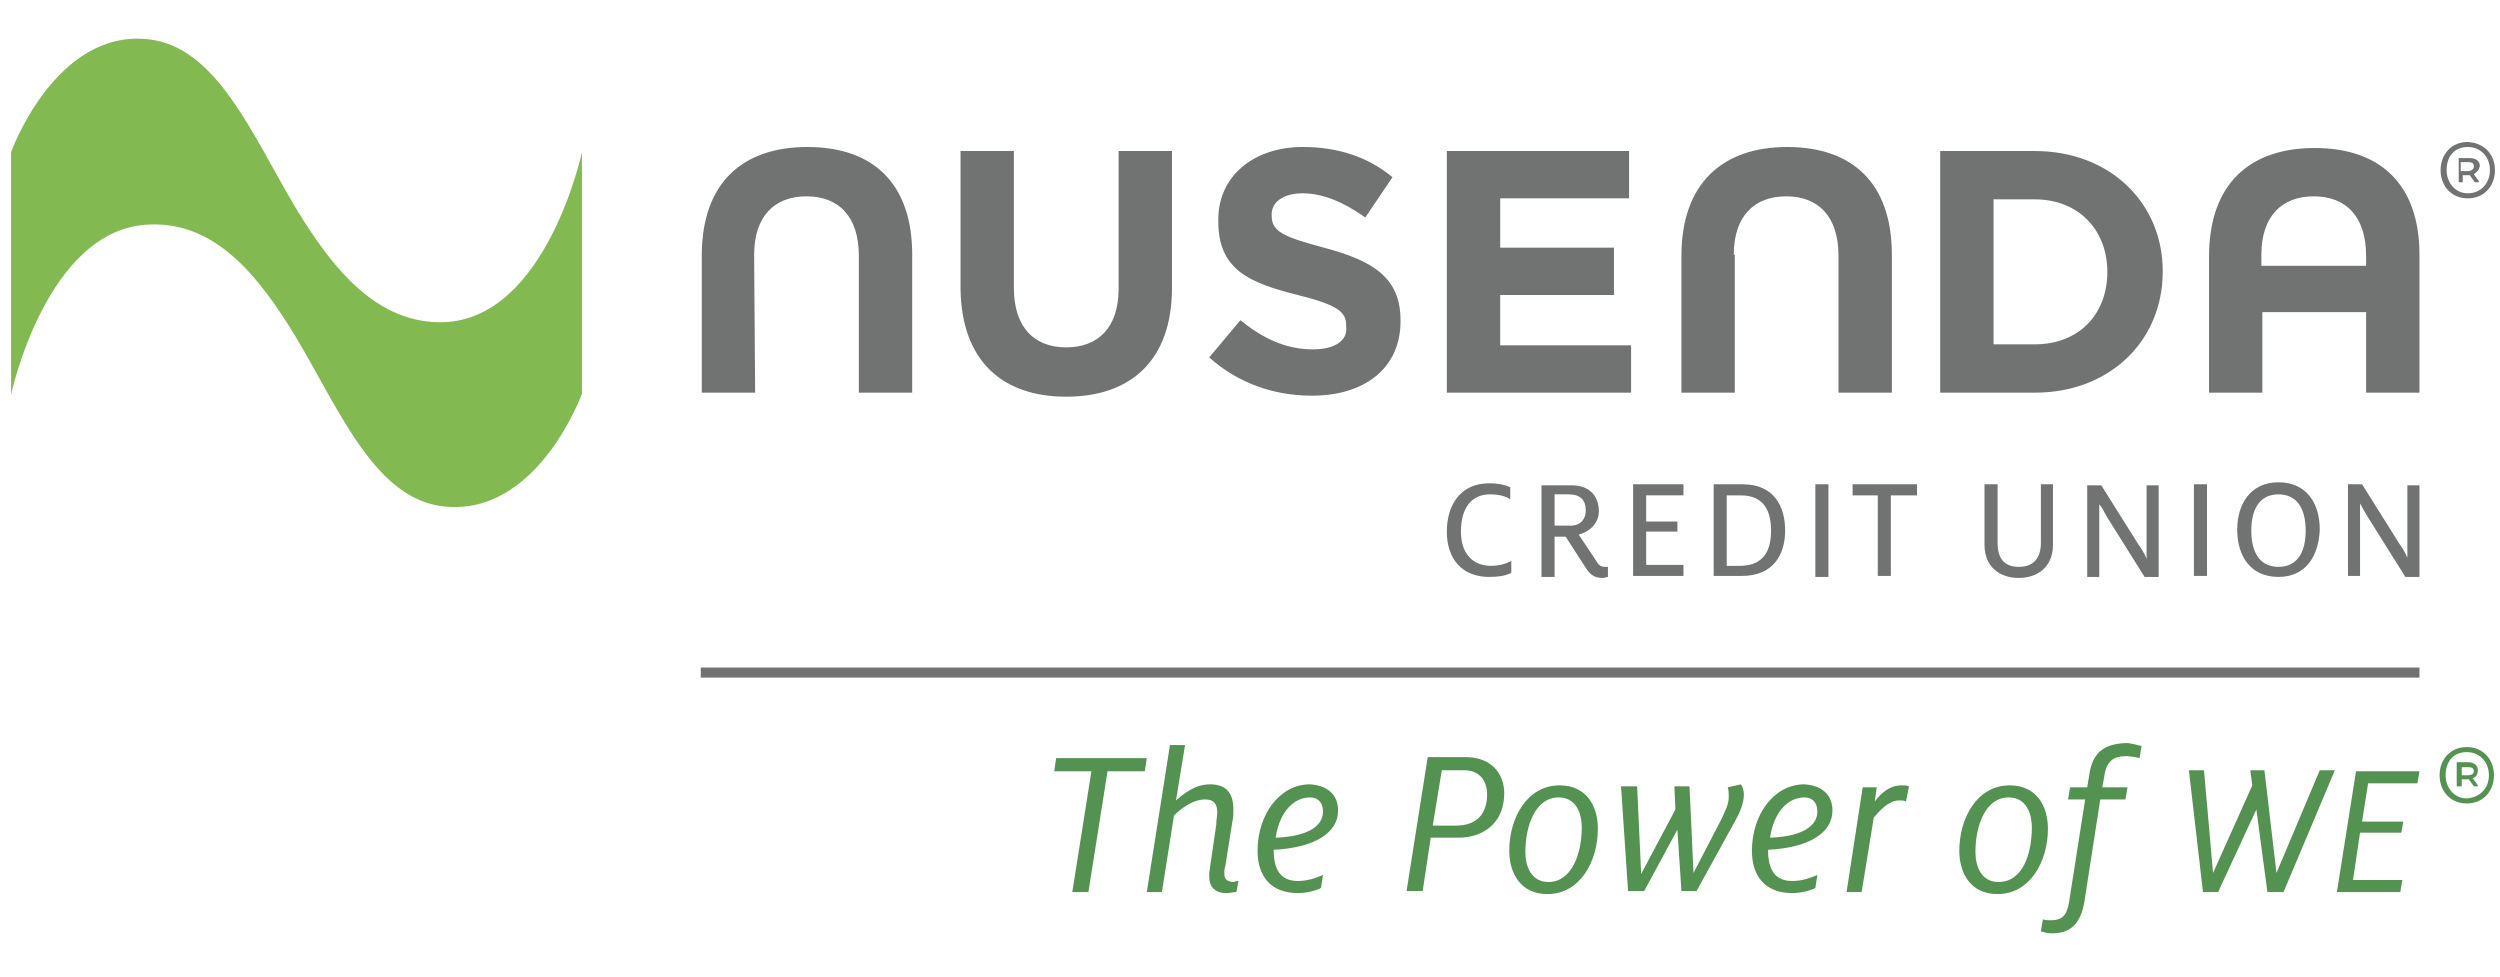 <?xml version="1.0" encoding="utf-8"?>
<!-- Generator: Adobe Illustrator 27.5.0, SVG Export Plug-In . SVG Version: 6.00 Build 0)  -->
<svg version="1.1" id="Layer_2_00000027563379263717944700000012727750468319139230_"
	 xmlns="http://www.w3.org/2000/svg" xmlns:xlink="http://www.w3.org/1999/xlink" x="0px" y="0px" viewBox="0 0 248.3 97"
	 style="enable-background:new 0 0 248.3 97;" xml:space="preserve">
<style type="text/css">
	.st0{fill:#539250;}
	.st1{fill:#707372;}
	.st2{fill:#82BA51;}
</style>
<path class="st0" d="M245.7,76.6c0-0.3-0.2-0.4-0.5-0.4h-0.7V77h0.6C245.4,77,245.7,76.9,245.7,76.6 M245.6,77.3l0.5,0.7v0.1h-0.4
	l-0.5-0.7h-0.7v0.7H244v-2.4h1.1c0.6,0,1,0.3,1,0.8C246.1,76.9,245.9,77.2,245.6,77.3 M247.2,77c0-1.3-0.9-2.3-2.2-2.3
	s-2.1,0.9-2.1,2.3c0,1.3,0.9,2.3,2.1,2.3C246.3,79.2,247.2,78.3,247.2,77 M247.7,77c0,1.5-1,2.8-2.7,2.8s-2.7-1.3-2.7-2.8
	s1-2.8,2.7-2.8S247.7,75.5,247.7,77 M232.1,88.6h6.3l0.2-1.2h-4.9l0.7-4.7h4.1l0.2-1.1h-4.1l0.6-3.8h4.9l0.2-1.2H234L232.1,88.6z
	 M226.1,86.7l-1.2-10.2h-1.4l0.2,1.5l-3.9,8.7l-0.9-10.2h-1.5l1.4,12.1h1.5l3.8-8.2l1.1,8.2h1.6l5.1-12.1h-1.5L226.1,86.7z
	 M207.5,77l-0.2,1.2h-1.7l-0.2,1.2h1.7l-1.6,10.2c-0.2,1.3-0.7,1.8-1.8,1.8c-0.3,0-0.6,0-0.8-0.1l-0.2,1.2c0.3,0.1,0.7,0.2,1.1,0.2
	c1.8,0,2.8-0.9,3.2-3l1.6-10.3h2.5l0.2-1.2h-2.5l0.2-1.1c0.2-1.5,0.9-2,2.2-2c0.3,0,1,0.1,1.3,0.2l0.2-1.2c-0.4-0.1-1-0.3-1.6-0.3
	C208.9,73.9,207.8,74.8,207.5,77 M201.8,82.2c0-1.5-0.6-3-2.3-3c-2.3,0-3.3,2.8-3.3,5.4c0,1.5,0.6,3,2.3,3
	C200.9,87.6,201.8,84.8,201.8,82.2 M203.4,82.3c0,3.3-1.8,6.5-5,6.5c-2.7,0-3.8-2.1-3.8-4.3c0-3.3,1.8-6.5,5-6.5
	C202.3,78,203.4,80.1,203.4,82.3 M186.2,79.6l0.2-1.4H185l-1.6,10.4h1.5l1.2-7.4c0.6-0.7,1.5-1.7,2.5-1.7c0.3,0,0.5,0,0.7,0.1
	l0.3-1.5c-0.2-0.1-0.5-0.1-0.7-0.1C187.7,78,186.9,78.7,186.2,79.6 M180.5,80.6c0-0.9-0.5-1.4-1.3-1.4c-1.5,0-3,1.3-3.4,4
	C178.7,83.1,180.5,82.2,180.5,80.6 M182,80.5c0,2.2-2.3,3.7-6.4,3.9l0,0c0,2,0.7,3.1,2.4,3.1c1,0,1.8-0.3,2.5-0.6l-0.2,1.3
	c-0.6,0.3-1.5,0.5-2.3,0.5c-2.7,0-4-1.7-4-4.2c0-3.6,2.2-6.6,5.2-6.6C180.9,78,182,78.9,182,80.5 M171.6,78.2
	c0.1,0.3,0.1,0.7,0.1,0.9c0,0.8-0.3,1.3-0.7,2.2l-2.8,5.4l-0.4-8.6h-1.5l0.1,2.3l-3.4,6.4l-0.4-8.7H161l0.7,10.4h1.6l3.3-6.1
	l0.4,6.1h1.5l3.8-6.9c0.5-0.9,0.9-1.8,0.9-2.7c0-0.3-0.1-0.8-0.3-1L171.6,78.2z M157.1,82.2c0-1.5-0.6-3-2.3-3
	c-2.3,0-3.3,2.8-3.3,5.4c0,1.5,0.6,3,2.3,3C156.1,87.6,157.1,84.8,157.1,82.2 M158.7,82.3c0,3.3-1.8,6.5-5,6.5
	c-2.7,0-3.8-2.1-3.8-4.3c0-3.3,1.8-6.5,5-6.5C157.6,78,158.7,80.1,158.7,82.3 M147.7,78.9c0-1.3-0.7-2.4-2.3-2.4h-2.2l-0.9,5.5h2.3
	C146.7,82,147.7,80.8,147.7,78.9 M149.4,78.8c0,2.7-1.8,4.4-4.6,4.4h-2.7l-0.8,5.3h-1.6l2.1-13.3h4
	C148.2,75.3,149.4,76.9,149.4,78.8 M131.4,80.6c0-0.9-0.5-1.4-1.3-1.4c-1.5,0-3,1.3-3.4,4C129.6,83.1,131.4,82.2,131.4,80.6
	 M132.9,80.5c0,2.2-2.3,3.7-6.4,3.9l0,0c0,2,0.7,3.1,2.4,3.1c1,0,1.8-0.3,2.5-0.6l-0.2,1.3c-0.6,0.3-1.5,0.5-2.3,0.5
	c-2.7,0-4-1.7-4-4.2c0-3.6,2.2-6.6,5.2-6.6C131.8,78,132.9,78.9,132.9,80.5 M121.6,86.7c0-0.2,0-0.4,0.1-0.7l0.7-4.4
	c0.1-0.4,0.1-0.8,0.1-1.2c0-1.5-0.6-2.5-2.3-2.5c-1.5,0-2.6,0.9-3.4,1.6l0.9-5.5h-1.5l-2.3,14.6h1.5l1.2-7.6
	c0.6-0.6,1.8-1.6,3.1-1.6c0.9,0,1.2,0.5,1.2,1.3c0,0.3-0.1,0.7-0.1,1.2l-0.7,4.8c0,0.1,0,0.3,0,0.4c0,1,0.6,1.6,1.7,1.6
	c0.4,0,0.7-0.1,1-0.1l0.2-1.1c-0.2,0-0.4,0.1-0.6,0.1C121.8,87.5,121.6,87.3,121.6,86.7 M104.9,75.3h9l-0.2,1.3H110l-1.9,12h-1.6
	l1.9-12h-3.7L104.9,75.3z"/>
<path class="st1" d="M69.6,66.3v1h89h81.7v-1h-81.1H69.6z M74.9,25.3c0-3.8,2-5.8,5.2-5.8s5.2,2,5.2,5.9V39h5.3V25.3
	c0-7.1-3.9-10.7-10.4-10.7s-10.5,3.6-10.5,10.8V39H75L74.9,25.3L74.9,25.3z M147.9,57.3c0.9,0,1.6-0.1,2.2-0.4v-1.2
	c-0.5,0.3-1.2,0.5-2,0.5c-1.9,0-3-1.3-3-3.4c0-2.3,1-3.7,2.9-3.7c0.9,0,1.6,0.2,2,0.5v-1.2c-0.4-0.2-1.1-0.4-2.1-0.4
	c-2.8,0-4.2,2.1-4.2,4.8C143.7,55.5,145.2,57.3,147.9,57.3 M105.9,39.4c6.4,0,10.5-3.6,10.5-10.8V15h-5.3v13.7c0,3.8-2,5.8-5.2,5.8
	s-5.2-2-5.2-5.9V15h-5.3v13.7C95.5,35.8,99.5,39.4,105.9,39.4 M130.4,34.7c-2.7,0-5-1.1-7.2-2.9l-3.1,3.7c2.9,2.6,6.5,3.8,10.2,3.8
	c5.2,0,8.8-2.7,8.8-7.4v-0.1c0-4.2-2.7-5.9-7.6-7.2c-4.1-1.1-5.2-1.6-5.2-3.2v-0.1c0-1.2,1.1-2.1,3.1-2.1c2,0,4.1,0.9,6.2,2.4l2.7-4
	c-2.4-2-5.4-3-8.9-3c-4.9,0-8.4,2.9-8.4,7.2V22c0,4.8,3.1,6.1,7.9,7.3c4,1,4.8,1.7,4.8,3v0.1C133.9,33.8,132.6,34.7,130.4,34.7
	 M245.7,16.5c0-0.3-0.2-0.4-0.6-0.4h-0.7V17h0.6C245.5,17,245.7,16.8,245.7,16.5 M245.7,17.3l0.5,0.7v0.1h-0.4l-0.5-0.7h-0.7v0.7
	h-0.4v-2.4h1.1c0.6,0,1,0.3,1,0.8C246.2,16.9,246,17.1,245.7,17.3 M247.3,16.9c0-1.3-0.9-2.3-2.2-2.3s-2.1,0.9-2.1,2.3
	c0,1.3,0.9,2.3,2.1,2.3C246.4,19.2,247.3,18.2,247.3,16.9 M247.8,16.9c0,1.5-1,2.8-2.7,2.8s-2.7-1.3-2.7-2.8s1-2.8,2.7-2.8
	C246.8,14.2,247.8,15.4,247.8,16.9 M157.5,50.7c0-1-0.5-1.6-1.7-1.6h-1.4v3.1h1.4C156.9,52.3,157.5,51.6,157.5,50.7 M156.8,53.1
	l1.8,2.7c0.2,0.4,0.5,0.5,0.8,0.5c0.1,0,0.2,0,0.3,0v1c-0.2,0-0.3,0.1-0.5,0.1c-0.7,0-1.2-0.2-1.7-1l-2-3.1h-1.1v4h-1.3v-9.1h3
	c1.7,0,2.7,1,2.7,2.6C158.8,51.7,158.2,52.7,156.8,53.1 M226.3,56.3c1.9,0,2.7-1.5,2.7-3.6s-0.8-3.6-2.7-3.6s-2.7,1.5-2.7,3.6
	S224.4,56.3,226.3,56.3 M226.3,57.3c-2.8,0-4.1-2.1-4.1-4.7c0-2.5,1.3-4.7,4.1-4.7s4.1,2.1,4.1,4.7
	C230.3,55.1,229.1,57.3,226.3,57.3 M239.1,54.1c0,0.5,0,0.9,0,1.3l0,0c-0.2-0.5-0.5-1-0.8-1.4l-3.7-5.9h-1.4v9.1h1.2v-6
	c0-0.5,0-0.8,0-1.2l0,0c0.2,0.4,0.5,0.9,0.8,1.4l3.7,5.9h1.4v-9.1h-1.2V54.1z M235,25.4c0-3.9-2-5.9-5.2-5.9s-5.2,2-5.2,5.8v1.1H235
	V25.4z M240.3,25.3V39H235v-8h-10.3v8h-5.3V25.5c0-7.3,4.1-10.8,10.5-10.8C236.4,14.7,240.3,18.3,240.3,25.3 M172.2,25.3
	c0-3.8,2-5.8,5.2-5.8s5.2,2,5.2,5.9V39h5.3V25.3c0-7.1-3.9-10.7-10.4-10.7c-6.4,0-10.5,3.6-10.5,10.8V39h5.3V25.3H172.2z
	 M187.8,57.2v-8h2.6v-1.1H184v1.1h2.5v8H187.8z M209.3,51.4l3.7,5.9h1.4v-9.1h-1.2v6c0,0.5,0,0.9,0,1.3l0,0c-0.2-0.5-0.5-1-0.8-1.4
	l-3.7-5.9h-1.4v9.1h1.2v-6c0-0.5,0-0.8,0-1.2l0,0C208.8,50.4,209,50.9,209.3,51.4 M197.1,48.1v6c0,2.2,1.5,3.3,3.4,3.3
	s3.4-1.1,3.4-3.3v-6h-1.2v5.8c0,1.5-0.7,2.4-2.2,2.4s-2.1-0.9-2.1-2.4v-5.8H197.1z M162,34.3h-13v-5h11.3v-4.7H149v-4.9h12.8V15
	h-18.1v24H162V34.3z M219.2,52.3v-4.2h-1.3v4.2v4.9h1.3V52.3z M198,34.2h4.1c4.3,0,7.2-2.9,7.2-7.2l0,0c0-4.2-2.9-7.2-7.2-7.2H198
	V34.2z M202.1,39h-9.4V15h9.4c7.5,0,12.7,5.2,12.7,11.9V27C214.8,33.8,209.6,39,202.1,39 M172.9,49.2h-1.4v7h1.3
	c2.5,0,3.1-1.7,3.1-3.5C175.9,50.9,175.3,49.2,172.9,49.2 M173.1,48.1c3.1,0,4.2,2.2,4.2,4.6c0,2.3-1.1,4.5-4.3,4.5h-2.8v-9.1H173.1
	z M167.2,56.1h-3.7v-3.3h3.1v-1h-3.1v-2.6h3.7v-1.1h-5v9.1h5V56.1z M180.3,48.1h1.3v4.4v4.8h-1.3v-4.8V48.1z"/>
<path class="st2" d="M29.4,33.5c4.4,7.4,7.9,16.1,14.7,16.8c9.3,1,13.7-11.2,13.7-11.2v-24c0,0-3.5,16.5-13.7,16.9
	c-6.6,0.2-11-5.2-14.7-11.3C25,13.3,21.5,4.6,14.7,3.9C5.5,2.9,1.1,15.1,1.1,15.1v24.1c0,0,3.5-16.5,13.7-16.9
	C21.4,22,25.7,27.4,29.4,33.5"/>
</svg>
